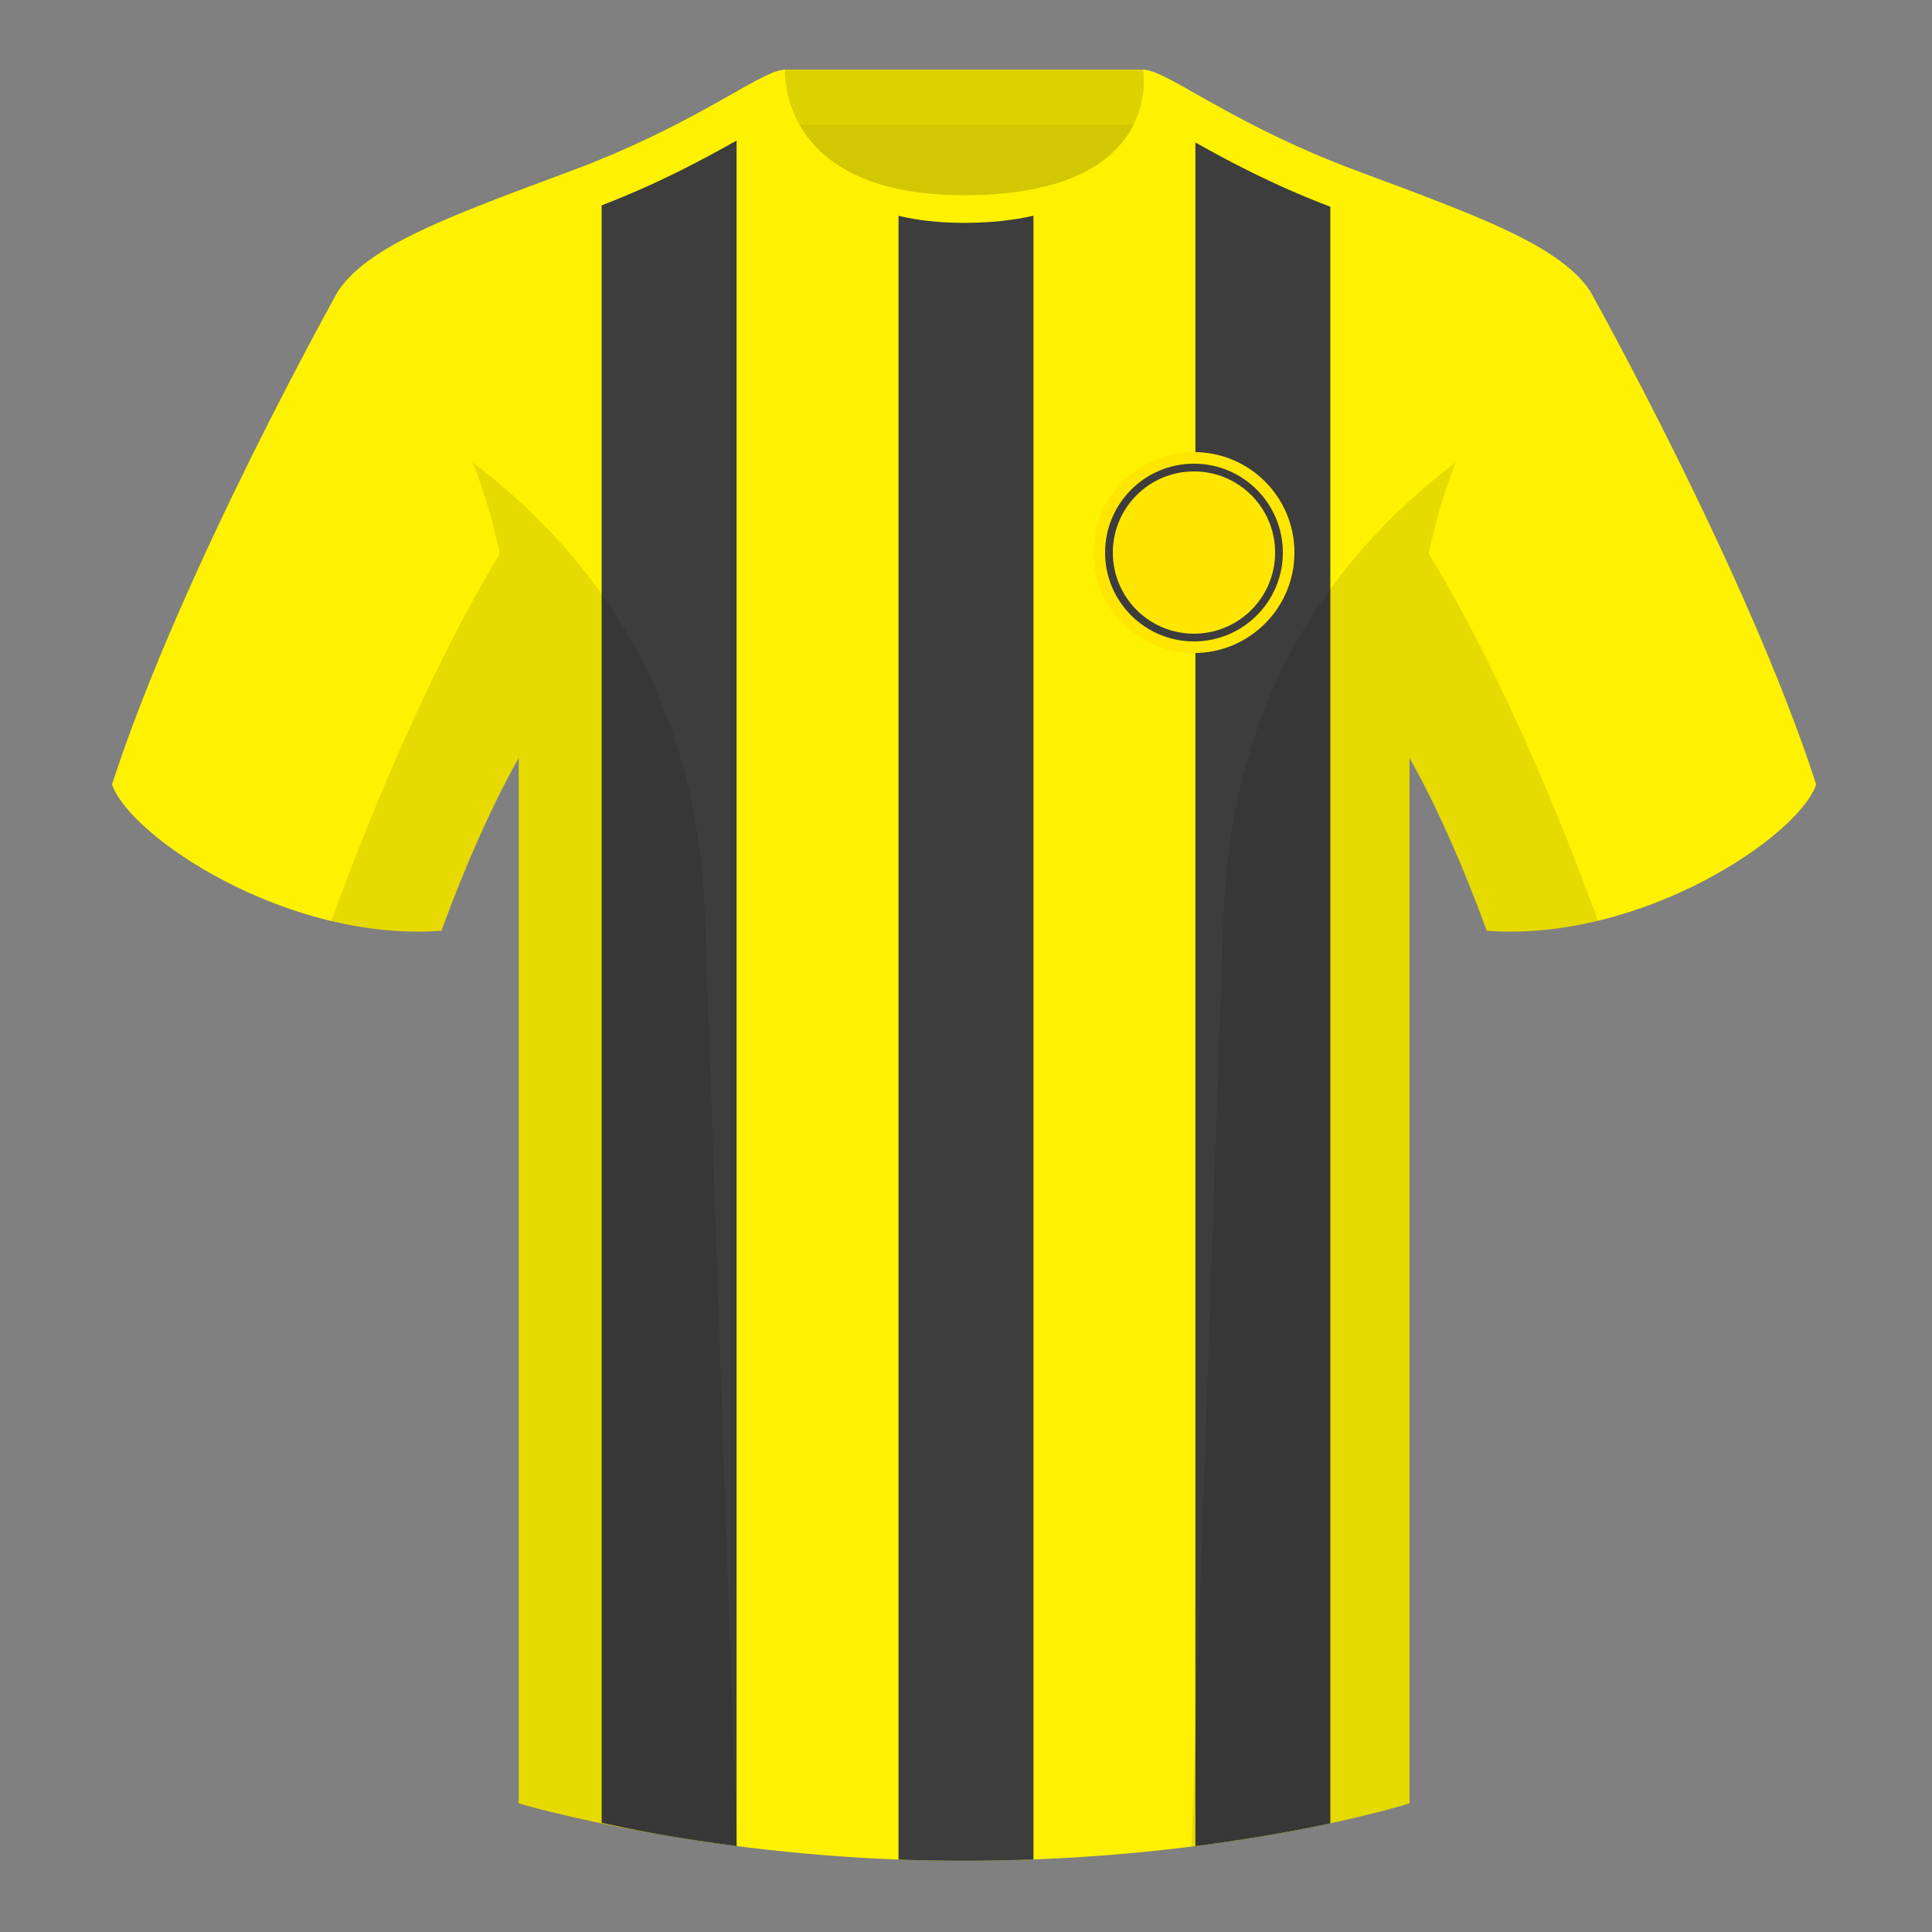 <?xml version="1.0" encoding="UTF-8"?><svg width="500" height="500" viewBox="0 0 500 500" fill="none" xmlns="http://www.w3.org/2000/svg"><rect x="0" y="0" width="500" height="500" fill="#808080" stroke="none"/><path fill-rule="evenodd" clip-rule="evenodd" d="M203.003 109.195h93.643V21.9h-93.643v87.295z" fill="#D2C700"/><path fill-rule="evenodd" clip-rule="evenodd" d="M202.864 32.2h93.458V18h-93.458v14.2z" fill="#DDD200"/><path fill-rule="evenodd" clip-rule="evenodd" d="M87.547 75.231S46.785 148.03 29 203c4.445 13.375 45.208 40.86 85.232 37.885 13.34-36.4 24.46-52 24.46-52s2.963-95.085-51.145-113.654zm323.925 0S452.236 148.03 470.02 203c-4.445 13.375-45.207 40.86-85.232 37.885-13.34-36.4-24.46-52-24.46-52s-2.963-95.085 51.145-113.654z" fill="#FFF200"/><path fill-rule="evenodd" clip-rule="evenodd" d="M249.511 57.674c-50.082 0-47.798-39.469-48.743-39.14-7.515 2.619-24.132 14.937-52.438 25.495-31.873 11.885-52.626 19.315-60.782 31.2 11.115 8.915 46.694 28.97 46.694 120.345v271.14s49.657 14.855 114.885 14.855c68.929 0 115.648-14.855 115.648-14.855v-271.14c0-91.375 35.58-111.43 46.7-120.345-8.157-11.885-28.91-19.315-60.783-31.2-28.36-10.577-44.982-22.919-52.478-25.509-.927-.32 4.177 39.154-48.703 39.154z" fill="#FFF200"/><path fill-rule="evenodd" clip-rule="evenodd" d="M307.852 23.374c-5.772-3.24-9.728-5.345-12.008-5.345 0 0 5.882 32.495-46.335 32.495-48.521 0-46.336-32.495-46.336-32.495-2.279 0-6.235 2.105-12.002 5.345 0 0 7.368 40.38 58.403 40.38 51.478 0 58.278-35.895 58.278-40.38z" fill="#FFF200"/><path fill-rule="evenodd" clip-rule="evenodd" d="M267.457 55.819V481.22c-5.912.225-12.028.349-18.33.349-5.655 0-11.192-.111-16.591-.315V55.853c4.858 1.156 10.475 1.821 16.975 1.821 6.93 0 12.864-.678 17.946-1.855zm76.829 416.046c-9.052 1.939-20.859 4.107-34.921 5.902V36.869c8.344 4.679 19.831 10.897 34.921 16.631V471.865zm-153.657 5.889c-7.19-.925-13.849-1.95-19.883-2.99-5.579-1.018-10.617-2.048-15.038-3.022V53.145c15.223-5.857 26.692-12.152 34.921-16.77v441.379z" fill="#3D3D3D"/><path fill-rule="evenodd" clip-rule="evenodd" d="M309 169c14.359 0 26-11.641 26-26s-11.641-26-26-26-26 11.641-26 26 11.641 26 26 26z" fill="#FFE600"/><path fill-rule="evenodd" clip-rule="evenodd" d="M332 143c0 12.703-10.297 23-23 23s-23-10.297-23-23 10.297-23 23-23 23 10.297 23 23zm-44 0c0 11.598 9.402 21 21 21s21-9.402 21-21-9.402-21-21-21-21 9.402-21 21z" fill="#3D3D3D"/><path fill-rule="evenodd" clip-rule="evenodd" d="M413.584 238.323c-9.287 2.238-19.064 3.316-28.798 2.592-8.197-22.369-15.557-36.883-20.012-44.748v270.577s-21.102 6.71-55.867 11.111l-.544-.06c1.881-54.795 5.722-166.47 8.277-240.705 2.055-59.755 31.084-95.29 60.099-117.44-2.676 6.781-5.072 14.606-7 23.667 7.354 11.852 24.436 42.069 43.831 94.964.005.014.01.028.014.042zM190.717 477.795c-34.248-4.401-56.477-11.051-56.477-11.051V196.172c-4.456 7.867-11.813 22.379-20.009 44.743-9.633.716-19.309-.332-28.511-2.524a1.056 1.056 0 01.02-.096c19.377-52.848 36.305-83.066 43.61-94.944-1.929-9.075-4.328-16.912-7.007-23.701 29.015 22.15 58.044 57.685 60.099 117.44 2.555 74.235 6.396 185.91 8.277 240.705h-.002z" fill="#000" fill-opacity=".1"/></svg>